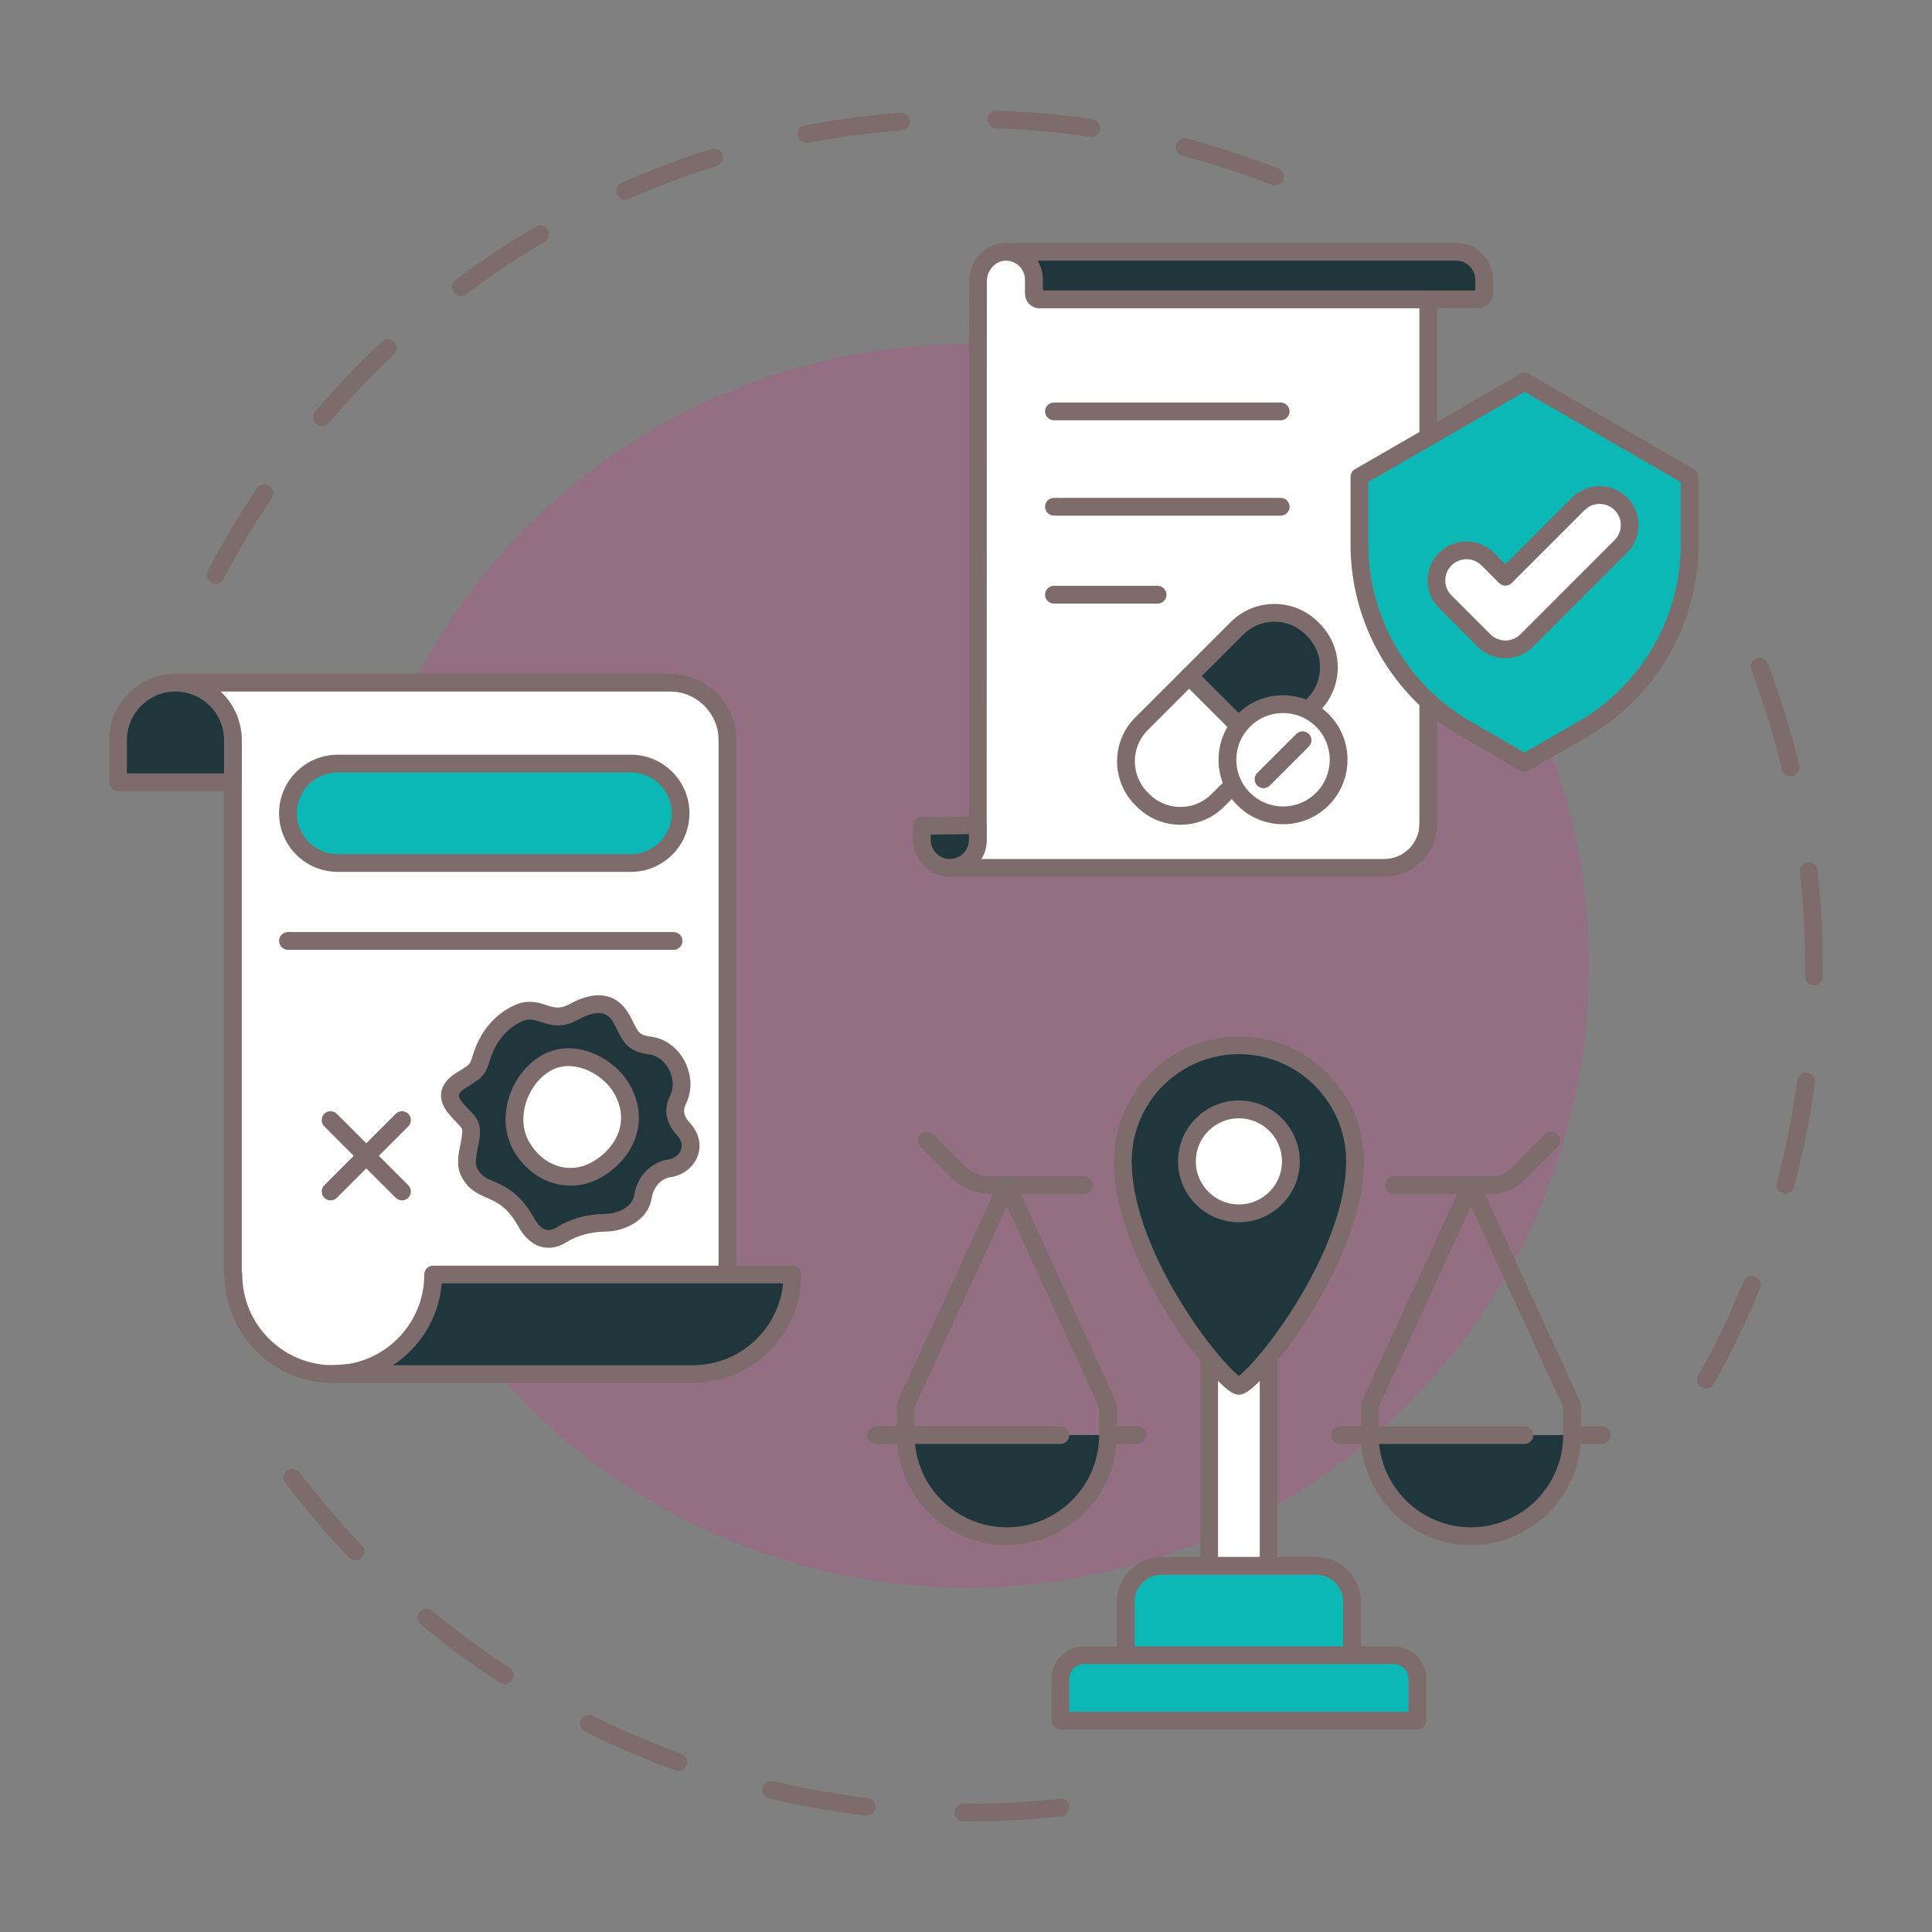 <?xml version="1.0" encoding="UTF-8"?> <svg xmlns="http://www.w3.org/2000/svg" xmlns:xlink="http://www.w3.org/1999/xlink" width="500" zoomAndPan="magnify" viewBox="0 0 375 375" height="500" preserveAspectRatio="xMidYMid meet" version="1.0"><rect x="0" y="0" width="375" height="375" fill="#808080" stroke="none"/><defs><clipPath id="cdd2a77938"><path d="M 40 21.395 L 250 21.395 L 250 114 L 40 114 Z M 40 21.395 " clip-rule="nonzero"></path></clipPath><clipPath id="86459f294c"><path d="M 55 285 L 208 285 L 208 353.645 L 55 353.645 Z M 55 285 " clip-rule="nonzero"></path></clipPath><clipPath id="cbee30526b"><path d="M 21.188 130 L 47 130 L 47 154 L 21.188 154 Z M 21.188 130 " clip-rule="nonzero"></path></clipPath></defs><g clip-path="url(#cdd2a77938)"><path fill="#7e6c6c" d="M 41.859 113.328 C 41.594 113.328 41.32 113.266 41.066 113.133 C 40.223 112.695 39.895 111.652 40.332 110.809 C 43.203 105.305 46.418 99.898 49.895 94.742 C 50.426 93.953 51.496 93.746 52.289 94.277 C 53.078 94.809 53.285 95.879 52.754 96.672 C 49.352 101.719 46.199 107.012 43.391 112.402 C 43.086 112.992 42.484 113.328 41.859 113.328 Z M 62.508 82.695 C 62.109 82.695 61.715 82.559 61.391 82.285 C 60.664 81.668 60.578 80.578 61.195 79.852 C 65.219 75.125 69.559 70.57 74.086 66.32 C 74.781 65.668 75.871 65.703 76.523 66.398 C 77.176 67.094 77.141 68.184 76.445 68.836 C 72.012 73 67.762 77.457 63.82 82.09 C 63.48 82.488 62.992 82.695 62.508 82.695 Z M 89.441 57.422 C 88.918 57.422 88.398 57.184 88.059 56.73 C 87.488 55.965 87.645 54.887 88.41 54.316 C 93.387 50.598 98.629 47.121 103.984 43.988 C 104.805 43.508 105.863 43.785 106.344 44.605 C 106.824 45.43 106.547 46.484 105.723 46.965 C 100.48 50.035 95.348 53.438 90.473 57.078 C 90.164 57.309 89.801 57.422 89.441 57.422 Z M 121.316 38.781 C 120.656 38.781 120.023 38.398 119.738 37.754 C 119.352 36.883 119.746 35.867 120.617 35.48 C 126.297 32.969 132.184 30.758 138.105 28.906 C 139.012 28.621 139.98 29.129 140.266 30.035 C 140.551 30.945 140.043 31.914 139.133 32.195 C 133.336 34.008 127.574 36.176 122.012 38.633 C 121.785 38.734 121.551 38.781 121.316 38.781 Z M 247.516 36.031 C 247.305 36.031 247.094 35.992 246.887 35.914 C 241.223 33.699 235.367 31.785 229.488 30.23 C 228.57 29.984 228.02 29.043 228.266 28.121 C 228.508 27.199 229.453 26.652 230.371 26.895 C 236.375 28.484 242.355 30.438 248.145 32.699 C 249.031 33.047 249.469 34.047 249.121 34.934 C 248.855 35.613 248.203 36.031 247.516 36.031 Z M 156.555 27.766 C 155.746 27.766 155.023 27.191 154.863 26.367 C 154.684 25.43 155.297 24.527 156.23 24.348 C 162.32 23.18 168.551 22.344 174.754 21.867 C 175.703 21.793 176.535 22.504 176.609 23.453 C 176.68 24.402 175.969 25.23 175.02 25.305 C 168.945 25.773 162.844 26.59 156.883 27.734 C 156.773 27.758 156.664 27.766 156.555 27.766 Z M 211.812 26.57 C 211.727 26.57 211.645 26.562 211.559 26.551 C 205.555 25.668 199.422 25.117 193.324 24.91 C 192.371 24.879 191.629 24.082 191.66 23.129 C 191.691 22.176 192.488 21.434 193.441 21.465 C 199.664 21.676 205.93 22.238 212.059 23.137 C 213 23.277 213.652 24.152 213.516 25.094 C 213.391 25.953 212.652 26.57 211.812 26.57 Z M 211.812 26.57 " fill-opacity="1" fill-rule="nonzero"></path></g><g clip-path="url(#86459f294c)"><path fill="#7e6c6c" d="M 187.719 353.555 C 187.48 353.555 187.242 353.555 187 353.555 C 186.047 353.551 185.281 352.773 185.285 351.82 C 185.289 350.871 186.059 350.105 187.008 350.105 C 187.012 350.105 187.012 350.105 187.016 350.105 C 193.227 350.133 199.5 349.805 205.637 349.133 C 206.586 349.027 207.438 349.711 207.539 350.656 C 207.645 351.605 206.961 352.457 206.016 352.559 C 199.98 353.219 193.828 353.555 187.719 353.555 Z M 168.203 352.41 C 168.137 352.41 168.07 352.406 168 352.398 C 161.707 351.652 155.398 350.535 149.25 349.078 C 148.324 348.855 147.75 347.93 147.969 347 C 148.188 346.074 149.117 345.504 150.047 345.723 C 156.066 347.148 162.242 348.242 168.406 348.973 C 169.352 349.082 170.027 349.941 169.914 350.887 C 169.812 351.766 169.066 352.41 168.203 352.41 Z M 131.594 343.727 C 131.398 343.727 131.199 343.691 131.004 343.621 C 125.062 341.461 119.176 338.93 113.516 336.098 C 112.66 335.672 112.316 334.637 112.742 333.785 C 113.168 332.934 114.203 332.586 115.055 333.012 C 120.602 335.785 126.363 338.266 132.184 340.379 C 133.078 340.703 133.539 341.695 133.215 342.59 C 132.961 343.289 132.301 343.727 131.594 343.727 Z M 97.945 326.898 C 97.621 326.898 97.293 326.805 97.004 326.617 C 91.707 323.156 86.555 319.355 81.684 315.309 C 80.953 314.699 80.852 313.613 81.457 312.883 C 82.066 312.148 83.156 312.047 83.887 312.656 C 88.656 316.617 93.703 320.344 98.887 323.727 C 99.688 324.25 99.91 325.316 99.391 326.113 C 99.059 326.621 98.508 326.898 97.945 326.898 Z M 69 302.863 C 68.543 302.863 68.09 302.688 67.754 302.332 C 63.375 297.762 59.215 292.891 55.391 287.855 C 54.812 287.098 54.961 286.016 55.719 285.438 C 56.477 284.863 57.559 285.008 58.137 285.77 C 61.883 290.699 65.957 295.469 70.242 299.945 C 70.902 300.633 70.879 301.727 70.191 302.383 C 69.855 302.703 69.426 302.863 69 302.863 Z M 69 302.863 " fill-opacity="1" fill-rule="nonzero"></path></g><path fill="#7e6c6c" d="M 331.156 269.516 C 330.871 269.516 330.582 269.445 330.312 269.293 C 329.484 268.828 329.188 267.777 329.652 266.945 C 332.949 261.074 335.902 254.941 338.438 248.719 C 338.797 247.836 339.801 247.41 340.684 247.77 C 341.566 248.129 341.988 249.137 341.629 250.016 C 339.043 256.375 336.027 262.641 332.66 268.633 C 332.344 269.199 331.758 269.516 331.156 269.516 Z M 346.539 231.703 C 346.391 231.703 346.242 231.684 346.094 231.645 C 345.172 231.398 344.625 230.453 344.871 229.535 C 346.605 223.043 347.945 216.367 348.859 209.695 C 348.988 208.75 349.855 208.09 350.801 208.219 C 351.742 208.348 352.402 209.219 352.273 210.164 C 351.344 216.977 349.973 223.793 348.203 230.426 C 347.996 231.195 347.301 231.703 346.539 231.703 Z M 352.078 191.258 C 352.07 191.258 352.062 191.258 352.055 191.258 C 351.102 191.246 350.34 190.461 350.352 189.512 C 350.359 188.832 350.363 188.141 350.363 187.461 C 350.363 181.395 350.027 175.281 349.363 169.293 C 349.258 168.348 349.938 167.492 350.887 167.387 C 351.832 167.281 352.684 167.965 352.789 168.91 C 353.469 175.027 353.812 181.27 353.812 187.461 C 353.812 188.156 353.809 188.859 353.801 189.555 C 353.789 190.5 353.02 191.258 352.078 191.258 Z M 347.555 150.684 C 346.773 150.684 346.066 150.152 345.879 149.363 C 344.309 142.82 342.309 136.316 339.934 130.023 C 339.598 129.133 340.047 128.137 340.938 127.801 C 341.828 127.465 342.824 127.914 343.16 128.805 C 345.586 135.23 347.629 141.879 349.23 148.559 C 349.453 149.484 348.883 150.414 347.957 150.637 C 347.824 150.668 347.688 150.684 347.555 150.684 Z M 347.555 150.684 " fill-opacity="1" fill-rule="nonzero"></path><path fill="#946e83" d="M 308.402 187.461 C 308.402 189.438 308.355 191.41 308.258 193.383 C 308.16 195.355 308.016 197.324 307.82 199.289 C 307.629 201.258 307.387 203.215 307.098 205.168 C 306.805 207.121 306.469 209.066 306.082 211.004 C 305.699 212.941 305.266 214.867 304.785 216.785 C 304.305 218.699 303.781 220.605 303.207 222.492 C 302.633 224.383 302.012 226.258 301.348 228.117 C 300.684 229.977 299.973 231.82 299.215 233.645 C 298.461 235.469 297.66 237.273 296.816 239.059 C 295.973 240.844 295.082 242.609 294.152 244.352 C 293.223 246.094 292.25 247.812 291.234 249.504 C 290.219 251.199 289.16 252.867 288.062 254.508 C 286.965 256.152 285.828 257.766 284.652 259.352 C 283.477 260.938 282.262 262.496 281.008 264.023 C 279.758 265.547 278.465 267.043 277.141 268.508 C 275.812 269.969 274.453 271.398 273.055 272.797 C 271.66 274.195 270.23 275.555 268.766 276.883 C 267.301 278.207 265.809 279.496 264.281 280.75 C 262.754 282.004 261.195 283.219 259.609 284.395 C 258.023 285.57 256.41 286.707 254.77 287.805 C 253.125 288.902 251.457 289.961 249.762 290.973 C 248.07 291.988 246.352 292.965 244.609 293.895 C 242.867 294.824 241.105 295.711 239.32 296.559 C 237.531 297.402 235.727 298.203 233.902 298.957 C 232.078 299.715 230.234 300.426 228.375 301.09 C 226.516 301.754 224.641 302.375 222.754 302.949 C 220.863 303.52 218.961 304.047 217.043 304.527 C 215.129 305.008 213.199 305.441 211.266 305.824 C 209.328 306.211 207.383 306.547 205.43 306.84 C 203.473 307.129 201.516 307.371 199.551 307.562 C 197.582 307.758 195.613 307.902 193.641 308 C 191.668 308.094 189.695 308.145 187.719 308.145 C 185.746 308.145 183.77 308.094 181.797 308 C 179.824 307.902 177.855 307.758 175.891 307.562 C 173.926 307.371 171.965 307.129 170.012 306.84 C 168.059 306.547 166.113 306.211 164.176 305.824 C 162.238 305.441 160.312 305.008 158.395 304.527 C 156.48 304.047 154.578 303.52 152.688 302.949 C 150.797 302.375 148.922 301.754 147.062 301.09 C 145.203 300.426 143.359 299.715 141.535 298.957 C 139.711 298.203 137.906 297.402 136.121 296.559 C 134.336 295.711 132.574 294.824 130.832 293.895 C 129.09 292.965 127.371 291.988 125.676 290.973 C 123.984 289.961 122.312 288.902 120.672 287.805 C 119.031 286.707 117.414 285.57 115.828 284.395 C 114.242 283.219 112.688 282.004 111.16 280.75 C 109.633 279.496 108.137 278.207 106.676 276.883 C 105.211 275.555 103.781 274.195 102.383 272.797 C 100.988 271.398 99.625 269.969 98.301 268.508 C 96.973 267.043 95.684 265.547 94.43 264.023 C 93.18 262.496 91.965 260.938 90.785 259.352 C 89.609 257.766 88.473 256.152 87.375 254.508 C 86.277 252.867 85.223 251.199 84.207 249.504 C 83.191 247.812 82.219 246.094 81.289 244.352 C 80.355 242.609 79.469 240.844 78.625 239.059 C 77.781 237.273 76.98 235.469 76.223 233.645 C 75.469 231.82 74.758 229.977 74.09 228.117 C 73.426 226.258 72.809 224.383 72.234 222.492 C 71.66 220.605 71.133 218.699 70.652 216.785 C 70.176 214.867 69.742 212.941 69.355 211.004 C 68.973 209.066 68.633 207.121 68.344 205.168 C 68.055 203.215 67.812 201.258 67.617 199.289 C 67.426 197.324 67.281 195.355 67.184 193.383 C 67.086 191.41 67.039 189.438 67.039 187.461 C 67.039 185.488 67.086 183.512 67.184 181.539 C 67.281 179.566 67.426 177.598 67.617 175.633 C 67.812 173.668 68.055 171.707 68.344 169.754 C 68.633 167.801 68.973 165.855 69.355 163.918 C 69.742 161.98 70.176 160.055 70.652 158.137 C 71.133 156.223 71.66 154.32 72.234 152.43 C 72.809 150.539 73.426 148.664 74.09 146.805 C 74.758 144.945 75.469 143.102 76.223 141.277 C 76.98 139.453 77.781 137.648 78.625 135.863 C 79.469 134.078 80.355 132.312 81.289 130.57 C 82.219 128.832 83.191 127.113 84.207 125.418 C 85.223 123.723 86.277 122.055 87.375 120.414 C 88.473 118.773 89.609 117.156 90.785 115.57 C 91.965 113.984 93.18 112.43 94.43 110.902 C 95.684 109.375 96.973 107.879 98.301 106.414 C 99.625 104.953 100.988 103.523 102.383 102.125 C 103.781 100.73 105.211 99.367 106.676 98.043 C 108.137 96.715 109.633 95.426 111.16 94.172 C 112.688 92.918 114.242 91.703 115.828 90.527 C 117.414 89.352 119.031 88.215 120.672 87.117 C 122.312 86.02 123.984 84.965 125.676 83.949 C 127.371 82.934 129.09 81.961 130.832 81.027 C 132.574 80.098 134.336 79.211 136.121 78.367 C 137.906 77.52 139.711 76.723 141.535 75.965 C 143.359 75.211 145.203 74.5 147.062 73.832 C 148.922 73.168 150.797 72.547 152.688 71.977 C 154.578 71.402 156.48 70.875 158.395 70.395 C 160.312 69.914 162.238 69.484 164.176 69.098 C 166.113 68.711 168.059 68.375 170.012 68.086 C 171.965 67.797 173.926 67.555 175.891 67.359 C 177.855 67.168 179.824 67.02 181.797 66.926 C 183.77 66.828 185.746 66.777 187.719 66.777 C 189.695 66.777 191.668 66.828 193.641 66.926 C 195.613 67.02 197.582 67.168 199.551 67.359 C 201.516 67.555 203.473 67.797 205.426 68.086 C 207.383 68.375 209.328 68.711 211.266 69.098 C 213.199 69.484 215.129 69.914 217.043 70.395 C 218.961 70.875 220.863 71.402 222.754 71.977 C 224.641 72.547 226.516 73.168 228.375 73.832 C 230.234 74.5 232.078 75.211 233.902 75.965 C 235.727 76.723 237.531 77.52 239.32 78.367 C 241.105 79.211 242.867 80.098 244.609 81.027 C 246.352 81.961 248.07 82.934 249.762 83.949 C 251.457 84.965 253.125 86.02 254.77 87.117 C 256.41 88.215 258.023 89.352 259.609 90.527 C 261.195 91.703 262.754 92.918 264.281 94.172 C 265.809 95.426 267.301 96.715 268.766 98.043 C 270.23 99.367 271.66 100.73 273.055 102.125 C 274.453 103.523 275.812 104.953 277.141 106.414 C 278.465 107.879 279.758 109.375 281.008 110.902 C 282.262 112.43 283.477 113.984 284.652 115.57 C 285.828 117.156 286.965 118.773 288.062 120.414 C 289.16 122.055 290.219 123.723 291.234 125.418 C 292.25 127.113 293.223 128.832 294.152 130.57 C 295.082 132.312 295.973 134.078 296.816 135.863 C 297.66 137.648 298.461 139.453 299.215 141.277 C 299.973 143.102 300.684 144.945 301.348 146.805 C 302.012 148.664 302.633 150.539 303.207 152.43 C 303.781 154.32 304.305 156.223 304.785 158.137 C 305.266 160.055 305.699 161.98 306.082 163.918 C 306.469 165.855 306.805 167.801 307.098 169.754 C 307.387 171.707 307.629 173.668 307.82 175.633 C 308.016 177.598 308.16 179.566 308.258 181.539 C 308.355 183.512 308.402 185.488 308.402 187.461 Z M 308.402 187.461 " fill-opacity="1" fill-rule="nonzero"></path><path fill="#ffffff" d="M 64.629 266.711 C 53.953 266.711 45.301 258.059 45.301 247.383 L 45.211 247.383 L 45.211 144.688 L 34.543 132.504 L 130.047 132.504 C 136.207 132.504 141.199 137.496 141.199 143.652 L 141.199 261.215 Z M 64.629 266.711 " fill-opacity="1" fill-rule="nonzero"></path><path fill="#7e6c6c" d="M 64.629 268.438 C 53.215 268.438 43.891 259.301 43.586 247.957 C 43.52 247.777 43.484 247.582 43.484 247.383 L 43.484 145.336 L 33.246 133.641 C 32.801 133.129 32.695 132.406 32.973 131.793 C 33.254 131.176 33.867 130.781 34.543 130.781 L 130.047 130.781 C 137.148 130.781 142.922 136.555 142.922 143.652 L 142.922 261.215 C 142.922 262.117 142.223 262.867 141.32 262.934 L 64.754 268.434 C 64.711 268.434 64.672 268.438 64.629 268.438 Z M 46.934 246.824 C 46.992 247 47.023 247.188 47.023 247.383 C 47.023 257.07 54.891 264.953 64.57 264.988 L 139.473 259.609 L 139.473 143.656 C 139.473 138.457 135.246 134.23 130.047 134.23 L 38.344 134.23 L 46.508 143.551 C 46.781 143.867 46.934 144.27 46.934 144.688 Z M 46.934 246.824 " fill-opacity="1" fill-rule="nonzero"></path><path fill="#0cb8b5" d="M 122.453 167.508 L 65.543 167.508 C 60.211 167.508 55.895 163.188 55.895 157.859 C 55.895 152.531 60.211 148.211 65.543 148.211 L 122.453 148.211 C 127.781 148.211 132.098 152.531 132.098 157.859 C 132.098 163.188 127.781 167.508 122.453 167.508 Z M 122.453 167.508 " fill-opacity="1" fill-rule="nonzero"></path><path fill="#7e6c6c" d="M 122.453 169.23 L 65.543 169.23 C 59.27 169.23 54.168 164.129 54.168 157.859 C 54.168 151.59 59.27 146.488 65.543 146.488 L 122.453 146.488 C 128.723 146.488 133.824 151.59 133.824 157.859 C 133.824 164.129 128.723 169.23 122.453 169.23 Z M 65.543 149.938 C 61.172 149.938 57.617 153.492 57.617 157.859 C 57.617 162.227 61.172 165.781 65.543 165.781 L 122.453 165.781 C 126.82 165.781 130.375 162.227 130.375 157.859 C 130.375 153.492 126.82 149.938 122.453 149.938 Z M 65.543 149.938 " fill-opacity="1" fill-rule="nonzero"></path><path fill="#7e6c6c" d="M 130.742 184.363 L 55.895 184.363 C 54.941 184.363 54.168 183.59 54.168 182.641 C 54.168 181.688 54.941 180.914 55.895 180.914 L 130.742 180.914 C 131.695 180.914 132.465 181.688 132.465 182.641 C 132.465 183.59 131.695 184.363 130.742 184.363 Z M 130.742 184.363 " fill-opacity="1" fill-rule="nonzero"></path><path fill="#1f363d" d="M 45.211 151.84 L 45.211 143.652 C 45.211 137.496 40.219 132.504 34.059 132.504 C 27.902 132.504 22.91 137.496 22.91 143.652 L 22.91 151.84 Z M 45.211 151.84 " fill-opacity="1" fill-rule="nonzero"></path><g clip-path="url(#cbee30526b)"><path fill="#7e6c6c" d="M 45.211 153.562 L 22.91 153.562 C 21.957 153.562 21.184 152.793 21.184 151.84 L 21.184 143.652 C 21.184 136.555 26.961 130.781 34.059 130.781 C 41.16 130.781 46.934 136.555 46.934 143.652 L 46.934 151.84 C 46.934 152.793 46.16 153.562 45.211 153.562 Z M 24.633 150.117 L 43.484 150.117 L 43.484 143.652 C 43.484 138.457 39.258 134.227 34.059 134.227 C 28.863 134.227 24.633 138.457 24.633 143.652 Z M 24.633 150.117 " fill-opacity="1" fill-rule="nonzero"></path></g><path fill="#1f363d" d="M 109.016 239.664 C 111.523 238.078 114.473 237.383 117.441 237.34 C 120.828 237.289 124.242 235.441 124.766 232.395 C 125.656 227.184 129.922 226.785 129.922 226.785 C 133.445 226.277 135.672 222.355 132.578 219.055 C 130.516 216.852 130.984 214.793 131.527 213.664 C 132.07 212.527 132.383 211.285 132.285 210.027 C 131.992 206.137 129.203 203.301 126.152 202.934 C 122.266 202.461 122.262 200.602 120.57 197.676 C 118.883 194.75 116.066 193.836 111.367 196.422 C 106.672 199.008 104.832 194.871 100.754 196.613 C 98.809 197.445 95.109 199.688 93.402 205.395 C 92.672 207.832 92.297 207.977 89.578 209.637 C 84.5 212.738 89.387 215.77 90.965 217.91 C 92.539 220.051 89.656 224.52 91.008 227.383 C 93.285 232.207 97.793 229.395 102.129 237.246 C 104.004 240.637 106.586 241.195 109.016 239.664 Z M 109.016 239.664 " fill-opacity="1" fill-rule="nonzero"></path><path fill="#7e6c6c" d="M 106.48 242.195 C 106.023 242.195 105.57 242.141 105.125 242.023 C 103.891 241.707 102.105 240.766 100.621 238.078 C 98.496 234.234 96.453 233.344 94.473 232.48 C 92.723 231.719 90.738 230.852 89.449 228.117 C 88.535 226.184 88.977 224.008 89.371 222.086 C 89.613 220.887 89.918 219.398 89.574 218.934 C 89.332 218.602 88.93 218.184 88.508 217.746 C 87.094 216.273 85.336 214.445 85.637 212.098 C 85.832 210.605 86.855 209.281 88.68 208.168 L 88.996 207.973 C 91.238 206.605 91.238 206.605 91.75 204.898 C 93.633 198.602 97.773 196.012 100.074 195.027 C 102.559 193.965 104.48 194.586 106.02 195.082 C 107.559 195.578 108.668 195.938 110.535 194.91 C 113.172 193.457 115.422 192.926 117.402 193.285 C 119.348 193.637 120.914 194.824 122.066 196.812 C 122.434 197.449 122.723 198.031 122.977 198.543 C 123.902 200.398 124.18 200.957 126.359 201.219 C 128.293 201.453 130.133 202.445 131.535 204.008 C 132.961 205.594 133.84 207.688 134.004 209.898 C 134.117 211.383 133.805 212.898 133.082 214.41 C 132.512 215.594 132.762 216.727 133.836 217.875 C 135.625 219.781 136.211 222.129 135.445 224.309 C 134.676 226.5 132.605 228.141 130.168 228.492 C 130.125 228.5 130.125 228.5 130.09 228.504 C 129.727 228.551 127.094 229.02 126.465 232.684 C 125.758 236.797 121.402 239.008 117.465 239.062 C 114.605 239.105 112.004 239.816 109.934 241.121 L 109.016 239.66 L 109.934 241.121 C 108.805 241.832 107.629 242.195 106.48 242.195 Z M 102.824 197.895 C 102.391 197.895 101.941 197.98 101.43 198.199 C 99.688 198.945 96.535 200.938 95.055 205.887 C 94.199 208.746 93.465 209.289 90.789 210.918 L 90.477 211.109 C 89.637 211.621 89.109 212.156 89.059 212.539 C 88.969 213.246 90.188 214.516 90.992 215.355 C 91.5 215.879 91.977 216.375 92.352 216.887 C 93.602 218.586 93.148 220.812 92.75 222.773 C 92.449 224.238 92.145 225.75 92.566 226.645 C 93.305 228.211 94.262 228.629 95.852 229.32 C 98.004 230.258 100.949 231.543 103.641 236.41 C 104.344 237.684 105.152 238.473 105.984 238.684 C 106.621 238.848 107.328 238.688 108.094 238.203 C 110.699 236.559 113.922 235.664 117.414 235.613 C 119.867 235.582 122.68 234.336 123.066 232.102 C 123.941 227 127.762 225.281 129.707 225.074 C 130.875 224.895 131.848 224.148 132.191 223.168 C 132.527 222.215 132.223 221.199 131.32 220.234 C 129.277 218.055 128.785 215.387 129.973 212.918 C 130.434 211.961 130.633 211.031 130.566 210.16 C 130.32 206.91 128.004 204.895 125.945 204.645 C 121.922 204.156 120.934 202.176 119.891 200.082 C 119.645 199.59 119.391 199.082 119.078 198.539 C 118.453 197.457 117.152 195.203 112.199 197.934 C 109.027 199.68 106.773 198.949 104.961 198.363 C 104.145 198.102 103.496 197.895 102.824 197.895 Z M 102.824 197.895 " fill-opacity="1" fill-rule="nonzero"></path><path fill="#ffffff" d="M 120.66 211.273 C 124.359 217.684 121.25 223.902 115.879 227.004 C 110.508 230.105 104.309 227.879 101.207 222.508 C 98.105 217.137 100.629 209.441 106 206.34 C 111.371 203.238 118.156 206.941 120.66 211.273 Z M 120.66 211.273 " fill-opacity="1" fill-rule="nonzero"></path><path fill="#7e6c6c" d="M 110.746 230.137 C 106.426 230.137 102.23 227.723 99.715 223.371 C 98.016 220.426 97.672 216.672 98.777 213.066 C 99.855 209.555 102.176 206.559 105.141 204.844 C 108.047 203.168 111.566 203.016 115.051 204.418 C 118.02 205.617 120.676 207.855 122.152 210.414 C 124.141 213.859 124.535 217.504 123.293 220.961 C 122.195 224.016 119.871 226.691 116.742 228.496 C 114.824 229.605 112.77 230.137 110.746 230.137 Z M 110.34 206.922 C 109.238 206.922 108.035 207.156 106.863 207.832 C 104.645 209.113 102.898 211.391 102.074 214.078 C 101.25 216.77 101.48 219.527 102.703 221.645 C 105.457 226.414 110.637 228.039 115.016 225.512 C 117.441 224.109 119.227 222.082 120.047 219.797 C 120.938 217.324 120.629 214.676 119.164 212.137 C 118.078 210.254 116.008 208.523 113.762 207.617 C 112.961 207.297 111.73 206.922 110.34 206.922 Z M 110.34 206.922 " fill-opacity="1" fill-rule="nonzero"></path><path fill="#1f363d" d="M 64.75 266.711 C 75.426 266.711 84.082 258.059 84.082 247.383 L 153.809 247.383 C 153.809 258.059 145.156 266.711 134.48 266.711 L 63.855 266.719 Z M 64.75 266.711 " fill-opacity="1" fill-rule="nonzero"></path><path fill="#7e6c6c" d="M 63.855 268.441 C 62.902 268.441 62.133 267.668 62.133 266.719 C 62.133 265.766 62.902 264.992 63.855 264.992 L 64.625 264.992 C 64.668 264.988 64.711 264.988 64.75 264.988 C 74.461 264.988 82.355 257.09 82.355 247.383 C 82.355 246.43 83.129 245.656 84.082 245.656 L 153.809 245.656 C 154.762 245.656 155.531 246.43 155.531 247.383 C 155.531 258.992 146.09 268.438 134.48 268.438 Z M 85.734 249.105 C 85.195 255.746 81.559 261.523 76.281 264.992 L 134.48 264.988 C 143.605 264.988 151.133 258.008 152 249.105 Z M 85.734 249.105 " fill-opacity="1" fill-rule="nonzero"></path><path fill="#7e6c6c" d="M 64.168 232.996 C 63.727 232.996 63.285 232.828 62.949 232.492 C 62.277 231.816 62.277 230.727 62.949 230.055 L 76.809 216.191 C 77.484 215.52 78.574 215.52 79.25 216.191 C 79.922 216.867 79.922 217.957 79.25 218.633 L 65.387 232.492 C 65.051 232.828 64.609 232.996 64.168 232.996 Z M 64.168 232.996 " fill-opacity="1" fill-rule="nonzero"></path><path fill="#7e6c6c" d="M 78.027 232.996 C 77.586 232.996 77.145 232.828 76.809 232.492 L 62.949 218.633 C 62.277 217.957 62.277 216.867 62.949 216.191 C 63.621 215.52 64.715 215.52 65.387 216.191 L 79.25 230.055 C 79.922 230.727 79.922 231.816 79.25 232.492 C 78.91 232.828 78.469 232.996 78.027 232.996 Z M 78.027 232.996 " fill-opacity="1" fill-rule="nonzero"></path><path fill="#1f363d" d="M 288.078 54.301 L 288.078 56.945 C 288.078 57.598 287.551 58.117 286.898 58.117 L 201.785 58.117 C 201.168 58.117 200.676 57.621 200.676 57.004 L 200.676 54.301 C 200.676 52.801 200.066 51.441 199.078 50.465 C 198.09 49.477 196.734 48.867 195.242 48.867 L 282.648 48.867 C 285.637 48.867 288.078 51.312 288.078 54.301 Z M 288.078 54.301 " fill-opacity="1" fill-rule="nonzero"></path><path fill="#7e6c6c" d="M 286.898 59.84 L 201.785 59.84 C 200.223 59.84 198.949 58.57 198.949 57.004 L 198.949 54.301 C 198.949 53.309 198.562 52.383 197.863 51.688 C 197.156 50.98 196.227 50.594 195.242 50.594 C 194.289 50.594 193.52 49.82 193.52 48.867 C 193.52 47.918 194.289 47.145 195.242 47.145 L 282.648 47.145 C 286.594 47.145 289.805 50.355 289.805 54.301 L 289.805 56.945 C 289.805 58.543 288.5 59.84 286.898 59.84 Z M 202.398 56.391 L 286.355 56.391 L 286.355 54.301 C 286.355 52.254 284.691 50.594 282.648 50.594 L 201.363 50.594 C 202.039 51.695 202.398 52.969 202.398 54.301 Z M 202.398 56.391 " fill-opacity="1" fill-rule="nonzero"></path><path fill="#ffffff" d="M 277.227 58.117 L 277.227 159.93 C 277.227 164.637 273.41 168.449 268.703 168.449 L 184.363 168.449 C 185.855 168.449 187.211 167.844 188.191 166.855 C 189.176 165.875 189.785 164.52 189.785 163.02 L 189.785 159.203 L 189.82 58.117 L 189.82 54.559 C 189.82 51.484 192.34 48.777 195.41 48.871 C 196.836 48.914 198.129 49.516 199.078 50.465 C 200.066 51.441 200.676 52.801 200.676 54.301 L 200.676 57.008 C 200.676 57.621 201.172 58.117 201.785 58.117 Z M 277.227 58.117 " fill-opacity="1" fill-rule="nonzero"></path><path fill="#7e6c6c" d="M 268.703 170.176 L 184.363 170.176 C 183.41 170.176 182.641 169.402 182.641 168.449 C 182.641 167.5 183.41 166.727 184.363 166.727 C 185.348 166.727 186.273 166.34 186.965 165.641 C 186.969 165.637 186.973 165.633 186.977 165.629 C 187.676 164.938 188.062 164.008 188.062 163.02 L 188.062 159.203 L 188.098 58.117 L 188.098 54.559 C 188.098 52.543 188.938 50.57 190.398 49.152 C 191.793 47.801 193.594 47.09 195.465 47.148 C 197.285 47.203 199 47.949 200.297 49.246 C 201.652 50.586 202.398 52.383 202.398 54.301 L 202.398 56.391 L 277.227 56.391 C 278.18 56.391 278.949 57.164 278.949 58.117 L 278.949 159.93 C 278.949 165.578 274.355 170.176 268.703 170.176 Z M 190.477 166.727 L 268.703 166.727 C 272.453 166.727 275.5 163.676 275.5 159.93 L 275.5 59.84 L 201.785 59.84 C 200.223 59.84 198.949 58.57 198.949 57.004 L 198.949 54.301 C 198.949 53.309 198.562 52.383 197.863 51.688 C 197.188 51.012 196.297 50.625 195.359 50.594 C 194.422 50.566 193.516 50.934 192.797 51.629 C 192.004 52.402 191.547 53.469 191.547 54.559 L 191.547 58.117 L 191.512 159.203 L 191.512 163.02 C 191.512 164.352 191.148 165.621 190.477 166.727 Z M 190.477 166.727 " fill-opacity="1" fill-rule="nonzero"></path><path fill="#1f363d" d="M 189.785 160.137 L 189.785 163.02 C 189.785 164.52 189.176 165.875 188.191 166.855 C 187.211 167.844 185.855 168.449 184.363 168.449 C 181.375 168.449 178.934 166.008 178.934 163.02 L 178.934 160.312 Z M 189.785 160.137 " fill-opacity="1" fill-rule="nonzero"></path><path fill="#7e6c6c" d="M 184.363 170.176 C 180.418 170.176 177.207 166.965 177.207 163.02 L 177.207 160.312 C 177.207 159.371 177.965 158.605 178.906 158.59 L 189.758 158.414 C 190.219 158.402 190.664 158.582 190.996 158.906 C 191.324 159.23 191.512 159.676 191.512 160.137 L 191.512 163.02 C 191.512 164.934 190.766 166.727 189.41 168.074 C 188.062 169.43 186.273 170.176 184.363 170.176 Z M 180.656 162.008 L 180.656 163.02 C 180.656 165.062 182.32 166.727 184.363 166.727 C 185.348 166.727 186.273 166.34 186.965 165.641 C 186.969 165.637 186.973 165.633 186.977 165.629 C 187.676 164.938 188.062 164.008 188.062 163.02 L 188.062 161.891 Z M 180.656 162.008 " fill-opacity="1" fill-rule="nonzero"></path><path fill="#ffffff" d="M 245.672 146.062 L 239.398 152.332 L 236.383 155.348 C 232.371 159.359 225.871 159.359 221.863 155.348 L 221.543 155.031 C 217.543 151.02 217.543 144.52 221.543 140.508 L 230.82 131.23 Z M 245.672 146.062 " fill-opacity="1" fill-rule="nonzero"></path><path fill="#7e6c6c" d="M 229.121 160.082 C 225.918 160.082 222.906 158.836 220.641 156.57 L 220.324 156.25 C 215.66 151.574 215.66 143.965 220.32 139.289 L 229.602 130.012 C 230.273 129.34 231.363 129.34 232.039 130.012 L 246.891 144.844 C 247.215 145.164 247.395 145.605 247.395 146.062 C 247.395 146.52 247.215 146.957 246.891 147.281 L 237.602 156.57 C 235.336 158.836 232.324 160.082 229.121 160.082 Z M 230.82 133.668 L 222.762 141.727 C 219.441 145.059 219.441 150.48 222.766 153.812 L 223.082 154.129 C 224.695 155.746 226.84 156.633 229.121 156.633 C 231.406 156.633 233.551 155.746 235.164 154.129 L 243.23 146.062 Z M 230.82 133.668 " fill-opacity="1" fill-rule="nonzero"></path><path fill="#1f363d" d="M 254.938 136.785 L 253.902 137.832 L 245.672 146.062 L 230.82 131.23 L 240.098 121.953 C 244.109 117.941 250.617 117.941 254.629 121.953 L 254.938 122.273 C 258.949 126.285 258.949 132.773 254.938 136.785 Z M 254.938 136.785 " fill-opacity="1" fill-rule="nonzero"></path><path fill="#7e6c6c" d="M 245.672 147.785 C 245.23 147.785 244.789 147.617 244.453 147.281 L 229.602 132.453 C 229.277 132.129 229.094 131.688 229.094 131.23 C 229.094 130.773 229.277 130.336 229.602 130.012 L 238.879 120.734 C 243.559 116.055 251.172 116.055 255.848 120.734 C 255.855 120.742 255.863 120.746 255.867 120.754 L 256.168 121.062 C 260.828 125.738 260.828 133.332 256.16 138 L 255.129 139.043 L 246.891 147.281 C 246.555 147.617 246.113 147.785 245.672 147.785 Z M 233.258 131.23 L 245.672 143.625 L 252.684 136.609 L 253.715 135.57 C 253.715 135.57 253.715 135.566 253.719 135.566 C 255.332 133.953 256.223 131.809 256.223 129.527 C 256.223 127.25 255.332 125.105 253.719 123.492 C 253.711 123.484 253.707 123.48 253.699 123.473 L 253.402 123.164 C 250.066 119.84 244.648 119.844 241.316 123.172 Z M 233.258 131.23 " fill-opacity="1" fill-rule="nonzero"></path><path fill="#ffffff" d="M 259.832 147.469 C 259.832 148.176 259.762 148.879 259.625 149.574 C 259.484 150.27 259.281 150.941 259.008 151.598 C 258.738 152.254 258.406 152.875 258.012 153.465 C 257.617 154.055 257.172 154.598 256.668 155.102 C 256.168 155.602 255.621 156.047 255.035 156.441 C 254.445 156.836 253.824 157.168 253.168 157.441 C 252.512 157.711 251.836 157.914 251.141 158.055 C 250.449 158.191 249.746 158.262 249.035 158.262 C 248.328 158.262 247.625 158.191 246.93 158.055 C 246.234 157.914 245.559 157.711 244.906 157.441 C 244.25 157.168 243.629 156.836 243.039 156.441 C 242.449 156.047 241.906 155.602 241.402 155.102 C 240.902 154.598 240.453 154.055 240.062 153.465 C 239.668 152.875 239.336 152.254 239.062 151.598 C 238.793 150.941 238.586 150.27 238.449 149.574 C 238.312 148.879 238.242 148.176 238.242 147.469 C 238.242 146.758 238.312 146.055 238.449 145.359 C 238.586 144.668 238.793 143.992 239.062 143.336 C 239.336 142.68 239.668 142.059 240.062 141.469 C 240.453 140.879 240.902 140.336 241.402 139.836 C 241.906 139.332 242.449 138.887 243.039 138.492 C 243.629 138.098 244.25 137.766 244.906 137.496 C 245.559 137.223 246.234 137.02 246.93 136.879 C 247.625 136.742 248.328 136.672 249.035 136.672 C 249.746 136.672 250.449 136.742 251.141 136.879 C 251.836 137.02 252.512 137.223 253.168 137.496 C 253.824 137.766 254.445 138.098 255.035 138.492 C 255.621 138.887 256.168 139.332 256.668 139.836 C 257.172 140.336 257.617 140.879 258.012 141.469 C 258.406 142.059 258.738 142.68 259.008 143.336 C 259.281 143.992 259.484 144.668 259.625 145.359 C 259.762 146.055 259.832 146.758 259.832 147.469 Z M 259.832 147.469 " fill-opacity="1" fill-rule="nonzero"></path><path fill="#7e6c6c" d="M 249.035 159.984 C 245.691 159.984 242.551 158.684 240.184 156.32 C 237.82 153.953 236.52 150.812 236.52 147.469 C 236.52 144.125 237.82 140.98 240.184 138.613 C 242.551 136.25 245.691 134.949 249.035 134.949 C 252.379 134.949 255.523 136.25 257.891 138.613 C 262.77 143.496 262.77 151.438 257.891 156.32 C 255.523 158.684 252.379 159.984 249.035 159.984 Z M 249.035 138.398 C 246.613 138.398 244.336 139.34 242.625 141.055 C 240.91 142.766 239.965 145.043 239.965 147.469 C 239.965 149.891 240.91 152.168 242.625 153.879 C 244.336 155.594 246.613 156.539 249.035 156.539 C 251.461 156.539 253.738 155.594 255.449 153.879 C 258.988 150.344 258.988 144.59 255.449 141.055 C 253.738 139.34 251.461 138.398 249.035 138.398 Z M 256.668 155.102 L 256.672 155.102 Z M 256.668 155.102 " fill-opacity="1" fill-rule="nonzero"></path><path fill="#7e6c6c" d="M 245.246 152.984 C 244.805 152.984 244.363 152.816 244.023 152.48 C 243.352 151.805 243.352 150.715 244.023 150.039 L 251.609 142.457 C 252.281 141.781 253.375 141.781 254.047 142.457 C 254.723 143.129 254.723 144.223 254.047 144.895 L 246.465 152.48 C 246.129 152.816 245.688 152.984 245.246 152.984 Z M 245.246 152.984 " fill-opacity="1" fill-rule="nonzero"></path><path fill="#7e6c6c" d="M 248.582 81.578 L 204.566 81.578 C 203.613 81.578 202.84 80.805 202.84 79.855 C 202.84 78.902 203.613 78.129 204.566 78.129 L 248.582 78.129 C 249.535 78.129 250.309 78.902 250.309 79.855 C 250.309 80.805 249.535 81.578 248.582 81.578 Z M 248.582 81.578 " fill-opacity="1" fill-rule="nonzero"></path><path fill="#7e6c6c" d="M 248.582 100.086 L 204.566 100.086 C 203.613 100.086 202.84 99.312 202.84 98.359 C 202.84 97.406 203.613 96.637 204.566 96.637 L 248.582 96.637 C 249.535 96.637 250.309 97.406 250.309 98.359 C 250.309 99.312 249.535 100.086 248.582 100.086 Z M 248.582 100.086 " fill-opacity="1" fill-rule="nonzero"></path><path fill="#7e6c6c" d="M 224.695 117.16 L 204.566 117.16 C 203.613 117.16 202.84 116.387 202.84 115.438 C 202.84 114.484 203.613 113.711 204.566 113.711 L 224.695 113.711 C 225.645 113.711 226.418 114.484 226.418 115.438 C 226.418 116.387 225.645 117.16 224.695 117.16 Z M 224.695 117.16 " fill-opacity="1" fill-rule="nonzero"></path><path fill="#0cb8b5" d="M 263.859 92.566 L 263.859 105.68 C 263.859 120.461 271.746 134.121 284.547 141.512 L 295.902 148.066 L 307.258 141.512 C 320.062 134.121 327.945 120.461 327.945 105.68 L 327.945 92.566 L 295.902 74.066 Z M 263.859 92.566 " fill-opacity="1" fill-rule="nonzero"></path><path fill="#7e6c6c" d="M 295.902 149.793 C 295.605 149.793 295.309 149.715 295.039 149.559 L 283.684 143.004 C 277.141 139.227 271.688 133.77 267.91 127.227 C 264.133 120.688 262.137 113.234 262.137 105.68 L 262.137 92.566 C 262.137 91.949 262.465 91.379 262.996 91.074 L 295.043 72.574 C 295.574 72.266 296.23 72.266 296.766 72.574 L 328.809 91.074 C 329.344 91.379 329.672 91.949 329.672 92.566 L 329.672 105.68 C 329.672 113.234 327.676 120.688 323.898 127.227 C 320.121 133.77 314.664 139.227 308.121 143.004 L 296.766 149.559 C 296.5 149.715 296.199 149.793 295.902 149.793 Z M 265.586 93.562 L 265.586 105.68 C 265.586 119.801 273.18 132.957 285.41 140.016 L 295.902 146.074 L 306.398 140.016 C 318.625 132.957 326.223 119.801 326.223 105.68 L 326.223 93.562 L 295.902 76.059 Z M 265.586 93.562 " fill-opacity="1" fill-rule="nonzero"></path><path fill="#ffffff" d="M 292.195 126.047 C 290.703 126.047 289.207 125.477 288.066 124.336 L 280.516 116.789 C 278.238 114.508 278.238 110.809 280.516 108.531 C 282.797 106.25 286.496 106.25 288.773 108.531 L 292.195 111.949 L 306.352 97.797 C 308.633 95.516 312.328 95.516 314.609 97.797 C 316.891 100.074 316.891 103.773 314.609 106.055 L 296.324 124.336 C 295.184 125.477 293.691 126.047 292.195 126.047 Z M 292.195 126.047 " fill-opacity="1" fill-rule="nonzero"></path><path fill="#7e6c6c" d="M 292.195 127.773 C 290.176 127.773 288.277 126.984 286.848 125.559 L 279.297 118.008 C 277.871 116.578 277.082 114.68 277.082 112.66 C 277.082 110.641 277.871 108.738 279.297 107.312 C 280.727 105.883 282.625 105.094 284.645 105.094 C 286.668 105.094 288.566 105.883 289.996 107.312 L 292.195 109.512 L 305.133 96.574 C 306.562 95.148 308.461 94.359 310.48 94.359 C 312.5 94.359 314.402 95.148 315.828 96.574 C 317.258 98.004 318.043 99.902 318.043 101.926 C 318.043 103.945 317.258 105.844 315.828 107.273 L 297.543 125.559 C 296.117 126.984 294.215 127.773 292.195 127.773 Z M 284.645 108.543 C 283.547 108.543 282.516 108.973 281.738 109.75 C 280.961 110.527 280.531 111.559 280.531 112.66 C 280.531 113.758 280.961 114.793 281.738 115.57 L 289.285 123.117 C 290.062 123.895 291.098 124.324 292.195 124.324 C 293.297 124.324 294.328 123.895 295.105 123.117 L 313.391 104.832 C 314.168 104.055 314.594 103.023 314.594 101.926 C 314.594 100.824 314.168 99.793 313.391 99.016 C 312.613 98.238 311.582 97.809 310.48 97.809 C 309.383 97.809 308.348 98.238 307.57 99.016 L 293.414 113.172 C 292.742 113.844 291.652 113.844 290.977 113.172 L 287.555 109.75 C 286.777 108.973 285.746 108.543 284.645 108.543 Z M 284.645 108.543 " fill-opacity="1" fill-rule="nonzero"></path><path fill="#ffffff" d="M 234.695 252.602 L 246.246 252.602 L 246.246 303.949 L 234.695 303.949 Z M 234.695 252.602 " fill-opacity="1" fill-rule="nonzero"></path><path fill="#7e6c6c" d="M 246.246 305.672 L 234.695 305.672 C 233.746 305.672 232.973 304.898 232.973 303.949 L 232.973 252.602 C 232.973 251.648 233.746 250.875 234.695 250.875 L 246.246 250.875 C 246.703 250.875 247.141 251.059 247.465 251.379 C 247.789 251.703 247.969 252.141 247.969 252.602 L 247.969 303.949 C 247.969 304.898 247.199 305.672 246.246 305.672 Z M 236.422 302.223 L 244.52 302.223 L 244.52 254.324 L 236.422 254.324 Z M 236.422 302.223 " fill-opacity="1" fill-rule="nonzero"></path><path fill="#0cb8b5" d="M 218.531 321.27 L 218.531 310.875 C 218.531 307.051 221.633 303.949 225.457 303.949 L 255.484 303.949 C 259.312 303.949 262.414 307.051 262.414 310.875 L 262.414 321.27 Z M 218.531 321.27 " fill-opacity="1" fill-rule="nonzero"></path><path fill="#7e6c6c" d="M 262.414 322.996 C 261.461 322.996 260.688 322.223 260.688 321.27 L 260.688 310.875 C 260.688 308.008 258.355 305.672 255.484 305.672 L 225.457 305.672 C 222.59 305.672 220.254 308.008 220.254 310.875 L 220.254 321.27 C 220.254 322.223 219.48 322.996 218.531 322.996 C 217.578 322.996 216.805 322.223 216.805 321.27 L 216.805 310.875 C 216.805 306.105 220.688 302.223 225.457 302.223 L 255.484 302.223 C 260.258 302.223 264.137 306.105 264.137 310.875 L 264.137 321.27 C 264.137 322.223 263.367 322.996 262.414 322.996 Z M 262.414 322.996 " fill-opacity="1" fill-rule="nonzero"></path><path fill="#0cb8b5" d="M 275.117 333.973 L 205.824 333.973 L 205.824 325.891 C 205.824 323.34 207.895 321.27 210.445 321.27 L 270.496 321.27 C 273.047 321.27 275.117 323.34 275.117 325.891 Z M 275.117 333.973 " fill-opacity="1" fill-rule="nonzero"></path><path fill="#7e6c6c" d="M 275.117 335.699 L 205.824 335.699 C 204.875 335.699 204.102 334.926 204.102 333.973 L 204.102 325.891 C 204.102 322.391 206.949 319.547 210.445 319.547 L 270.496 319.547 C 273.996 319.547 276.84 322.391 276.84 325.891 L 276.84 333.973 C 276.84 334.926 276.07 335.699 275.117 335.699 Z M 207.551 332.25 L 273.391 332.25 L 273.391 325.891 C 273.391 324.293 272.094 322.996 270.496 322.996 L 210.445 322.996 C 208.848 322.996 207.551 324.293 207.551 325.891 Z M 207.551 332.25 " fill-opacity="1" fill-rule="nonzero"></path><path fill="#7e6c6c" d="M 210.352 231.762 L 192.328 231.762 C 189.402 231.762 186.648 230.621 184.578 228.551 L 178.621 222.594 C 177.949 221.922 177.949 220.828 178.621 220.156 C 179.297 219.484 180.387 219.484 181.062 220.156 L 187.016 226.113 C 188.438 227.531 190.324 228.312 192.328 228.312 L 210.352 228.312 C 211.301 228.312 212.074 229.086 212.074 230.039 C 212.074 230.988 211.301 231.762 210.352 231.762 Z M 210.352 231.762 " fill-opacity="1" fill-rule="nonzero"></path><path fill="#7e6c6c" d="M 289.57 231.762 L 270.594 231.762 C 269.641 231.762 268.871 230.988 268.871 230.039 C 268.871 229.086 269.641 228.312 270.594 228.312 L 289.57 228.312 C 290.961 228.312 292.266 227.77 293.25 226.789 L 299.883 220.156 C 300.555 219.484 301.648 219.484 302.32 220.156 C 302.992 220.828 302.992 221.922 302.32 222.594 L 295.688 229.227 C 294.055 230.863 291.883 231.762 289.57 231.762 Z M 289.57 231.762 " fill-opacity="1" fill-rule="nonzero"></path><path fill="#7e6c6c" d="M 215.066 280.266 C 214.113 280.266 213.34 279.492 213.34 278.539 L 213.34 273.145 L 195.434 234.168 L 177.523 273.145 L 177.523 278.539 C 177.523 279.492 176.754 280.266 175.801 280.266 C 174.848 280.266 174.074 279.492 174.074 278.539 L 174.074 272.766 C 174.074 272.52 174.129 272.273 174.234 272.047 L 193.867 229.316 C 194.148 228.707 194.758 228.312 195.434 228.312 C 196.105 228.312 196.719 228.707 197 229.316 L 216.633 272.047 C 216.734 272.273 216.789 272.52 216.789 272.766 L 216.789 278.539 C 216.789 279.492 216.016 280.266 215.066 280.266 Z M 215.066 280.266 " fill-opacity="1" fill-rule="nonzero"></path><path fill="#1f363d" d="M 175.801 278.539 C 175.801 289.383 184.59 298.172 195.434 298.172 C 206.273 298.172 215.066 289.383 215.066 278.539 Z M 175.801 278.539 " fill-opacity="1" fill-rule="nonzero"></path><path fill="#7e6c6c" d="M 195.434 299.898 C 183.656 299.898 174.074 290.316 174.074 278.539 C 174.074 277.59 174.848 276.816 175.801 276.816 C 176.754 276.816 177.523 277.59 177.523 278.539 C 177.523 288.414 185.559 296.449 195.434 296.449 C 205.305 296.449 213.34 288.414 213.34 278.539 C 213.34 277.59 214.113 276.816 215.066 276.816 C 216.016 276.816 216.789 277.59 216.789 278.539 C 216.789 290.316 207.207 299.898 195.434 299.898 Z M 195.434 299.898 " fill-opacity="1" fill-rule="nonzero"></path><path fill="#7e6c6c" d="M 205.824 280.266 L 170.027 280.266 C 169.074 280.266 168.301 279.492 168.301 278.539 C 168.301 277.59 169.074 276.816 170.027 276.816 L 205.824 276.816 C 206.777 276.816 207.551 277.59 207.551 278.539 C 207.551 279.492 206.777 280.266 205.824 280.266 Z M 205.824 280.266 " fill-opacity="1" fill-rule="nonzero"></path><path fill="#7e6c6c" d="M 220.84 280.266 L 215.066 280.266 C 214.113 280.266 213.34 279.492 213.34 278.539 C 213.34 277.59 214.113 276.816 215.066 276.816 L 220.84 276.816 C 221.793 276.816 222.562 277.59 222.562 278.539 C 222.562 279.492 221.793 280.266 220.84 280.266 Z M 220.84 280.266 " fill-opacity="1" fill-rule="nonzero"></path><path fill="#7e6c6c" d="M 305.145 280.266 C 304.191 280.266 303.418 279.492 303.418 278.539 L 303.418 273.145 L 285.512 234.168 L 267.602 273.145 L 267.602 278.539 C 267.602 279.492 266.832 280.266 265.879 280.266 C 264.926 280.266 264.152 279.492 264.152 278.539 L 264.152 272.766 C 264.152 272.52 264.207 272.273 264.312 272.047 L 283.945 229.316 C 284.227 228.707 284.836 228.312 285.512 228.312 C 286.184 228.312 286.797 228.707 287.078 229.316 L 306.711 272.047 C 306.812 272.273 306.867 272.52 306.867 272.766 L 306.867 278.539 C 306.867 279.492 306.094 280.266 305.145 280.266 Z M 305.145 280.266 " fill-opacity="1" fill-rule="nonzero"></path><path fill="#1f363d" d="M 265.879 278.539 C 265.879 289.383 274.668 298.172 285.512 298.172 C 296.352 298.172 305.145 289.383 305.145 278.539 Z M 265.879 278.539 " fill-opacity="1" fill-rule="nonzero"></path><path fill="#7e6c6c" d="M 285.512 299.898 C 273.734 299.898 264.152 290.316 264.152 278.539 C 264.152 277.59 264.926 276.816 265.879 276.816 C 266.832 276.816 267.602 277.59 267.602 278.539 C 267.602 288.414 275.637 296.449 285.512 296.449 C 295.387 296.449 303.418 288.414 303.418 278.539 C 303.418 277.59 304.191 276.816 305.145 276.816 C 306.094 276.816 306.867 277.59 306.867 278.539 C 306.867 290.316 297.285 299.898 285.512 299.898 Z M 285.512 299.898 " fill-opacity="1" fill-rule="nonzero"></path><path fill="#7e6c6c" d="M 295.902 280.266 L 260.105 280.266 C 259.152 280.266 258.379 279.492 258.379 278.539 C 258.379 277.59 259.152 276.816 260.105 276.816 L 295.902 276.816 C 296.855 276.816 297.629 277.59 297.629 278.539 C 297.629 279.492 296.855 280.266 295.902 280.266 Z M 295.902 280.266 " fill-opacity="1" fill-rule="nonzero"></path><path fill="#7e6c6c" d="M 310.918 280.266 L 305.145 280.266 C 304.191 280.266 303.418 279.492 303.418 278.539 C 303.418 277.59 304.191 276.816 305.145 276.816 L 310.918 276.816 C 311.871 276.816 312.641 277.59 312.641 278.539 C 312.641 279.492 311.871 280.266 310.918 280.266 Z M 310.918 280.266 " fill-opacity="1" fill-rule="nonzero"></path><path fill="#1f363d" d="M 263.008 225.422 C 263.008 244.828 243.02 268.973 240.473 268.973 C 237.922 268.973 217.934 244.828 217.934 225.422 C 217.934 212.973 228.023 202.883 240.473 202.883 C 252.918 202.883 263.008 212.973 263.008 225.422 Z M 263.008 225.422 " fill-opacity="1" fill-rule="nonzero"></path><path fill="#7e6c6c" d="M 240.473 270.699 C 239.875 270.699 238.633 270.699 234.574 266.031 C 232.008 263.078 229.242 259.301 226.785 255.391 C 223.73 250.527 221.273 245.695 219.488 241.031 C 217.312 235.355 216.211 230.105 216.211 225.422 C 216.211 212.043 227.094 201.16 240.473 201.16 C 253.848 201.16 264.734 212.043 264.734 225.422 C 264.734 230.105 263.629 235.355 261.457 241.031 C 259.668 245.695 257.211 250.527 254.156 255.391 C 251.699 259.301 248.934 263.078 246.367 266.031 C 242.309 270.699 241.066 270.699 240.473 270.699 Z M 240.84 267.312 Z M 240.473 204.609 C 228.996 204.609 219.66 213.945 219.66 225.422 C 219.66 232.996 223.031 242.676 229.156 252.668 C 234.172 260.852 238.891 265.895 240.473 267.078 C 242.051 265.895 246.773 260.852 251.785 252.668 C 257.91 242.676 261.285 232.996 261.285 225.422 C 261.285 213.945 251.949 204.609 240.473 204.609 Z M 240.473 204.609 " fill-opacity="1" fill-rule="nonzero"></path><path fill="#ffffff" d="M 247.602 218.285 C 248.07 218.754 248.488 219.266 248.855 219.816 C 249.223 220.367 249.535 220.945 249.789 221.559 C 250.043 222.172 250.234 222.801 250.363 223.453 C 250.492 224.102 250.555 224.758 250.555 225.422 C 250.555 226.082 250.492 226.738 250.363 227.387 C 250.234 228.039 250.043 228.668 249.789 229.281 C 249.535 229.895 249.223 230.477 248.855 231.027 C 248.488 231.578 248.07 232.086 247.602 232.555 C 247.133 233.023 246.625 233.441 246.074 233.809 C 245.523 234.176 244.941 234.488 244.328 234.742 C 243.715 234.996 243.086 235.188 242.434 235.316 C 241.785 235.445 241.129 235.512 240.469 235.512 C 239.805 235.512 239.148 235.445 238.5 235.316 C 237.848 235.188 237.219 234.996 236.605 234.742 C 235.992 234.488 235.414 234.18 234.863 233.809 C 234.312 233.441 233.801 233.023 233.332 232.555 C 232.863 232.086 232.445 231.578 232.078 231.027 C 231.711 230.477 231.398 229.895 231.145 229.281 C 230.891 228.668 230.699 228.039 230.57 227.391 C 230.441 226.738 230.379 226.082 230.379 225.422 C 230.379 224.758 230.441 224.102 230.57 223.453 C 230.699 222.801 230.891 222.172 231.145 221.559 C 231.398 220.949 231.711 220.367 232.078 219.816 C 232.445 219.266 232.863 218.754 233.332 218.285 C 233.801 217.816 234.309 217.398 234.863 217.031 C 235.414 216.664 235.992 216.352 236.605 216.098 C 237.219 215.844 237.848 215.652 238.5 215.523 C 239.148 215.395 239.805 215.332 240.469 215.332 C 241.129 215.332 241.785 215.395 242.434 215.523 C 243.086 215.652 243.715 215.844 244.328 216.098 C 244.941 216.352 245.52 216.664 246.074 217.031 C 246.625 217.398 247.133 217.816 247.602 218.285 Z M 247.602 218.285 " fill-opacity="1" fill-rule="nonzero"></path><path fill="#7e6c6c" d="M 240.473 237.234 C 233.957 237.234 228.656 231.934 228.656 225.422 C 228.656 218.906 233.957 213.605 240.473 213.605 C 246.984 213.605 252.285 218.906 252.285 225.422 C 252.285 231.934 246.984 237.234 240.473 237.234 Z M 240.473 217.055 C 235.859 217.055 232.105 220.809 232.105 225.422 C 232.105 230.031 235.859 233.785 240.473 233.785 C 245.086 233.785 248.836 230.031 248.836 225.422 C 248.836 220.809 245.086 217.055 240.473 217.055 Z M 240.473 217.055 " fill-opacity="1" fill-rule="nonzero"></path></svg> 